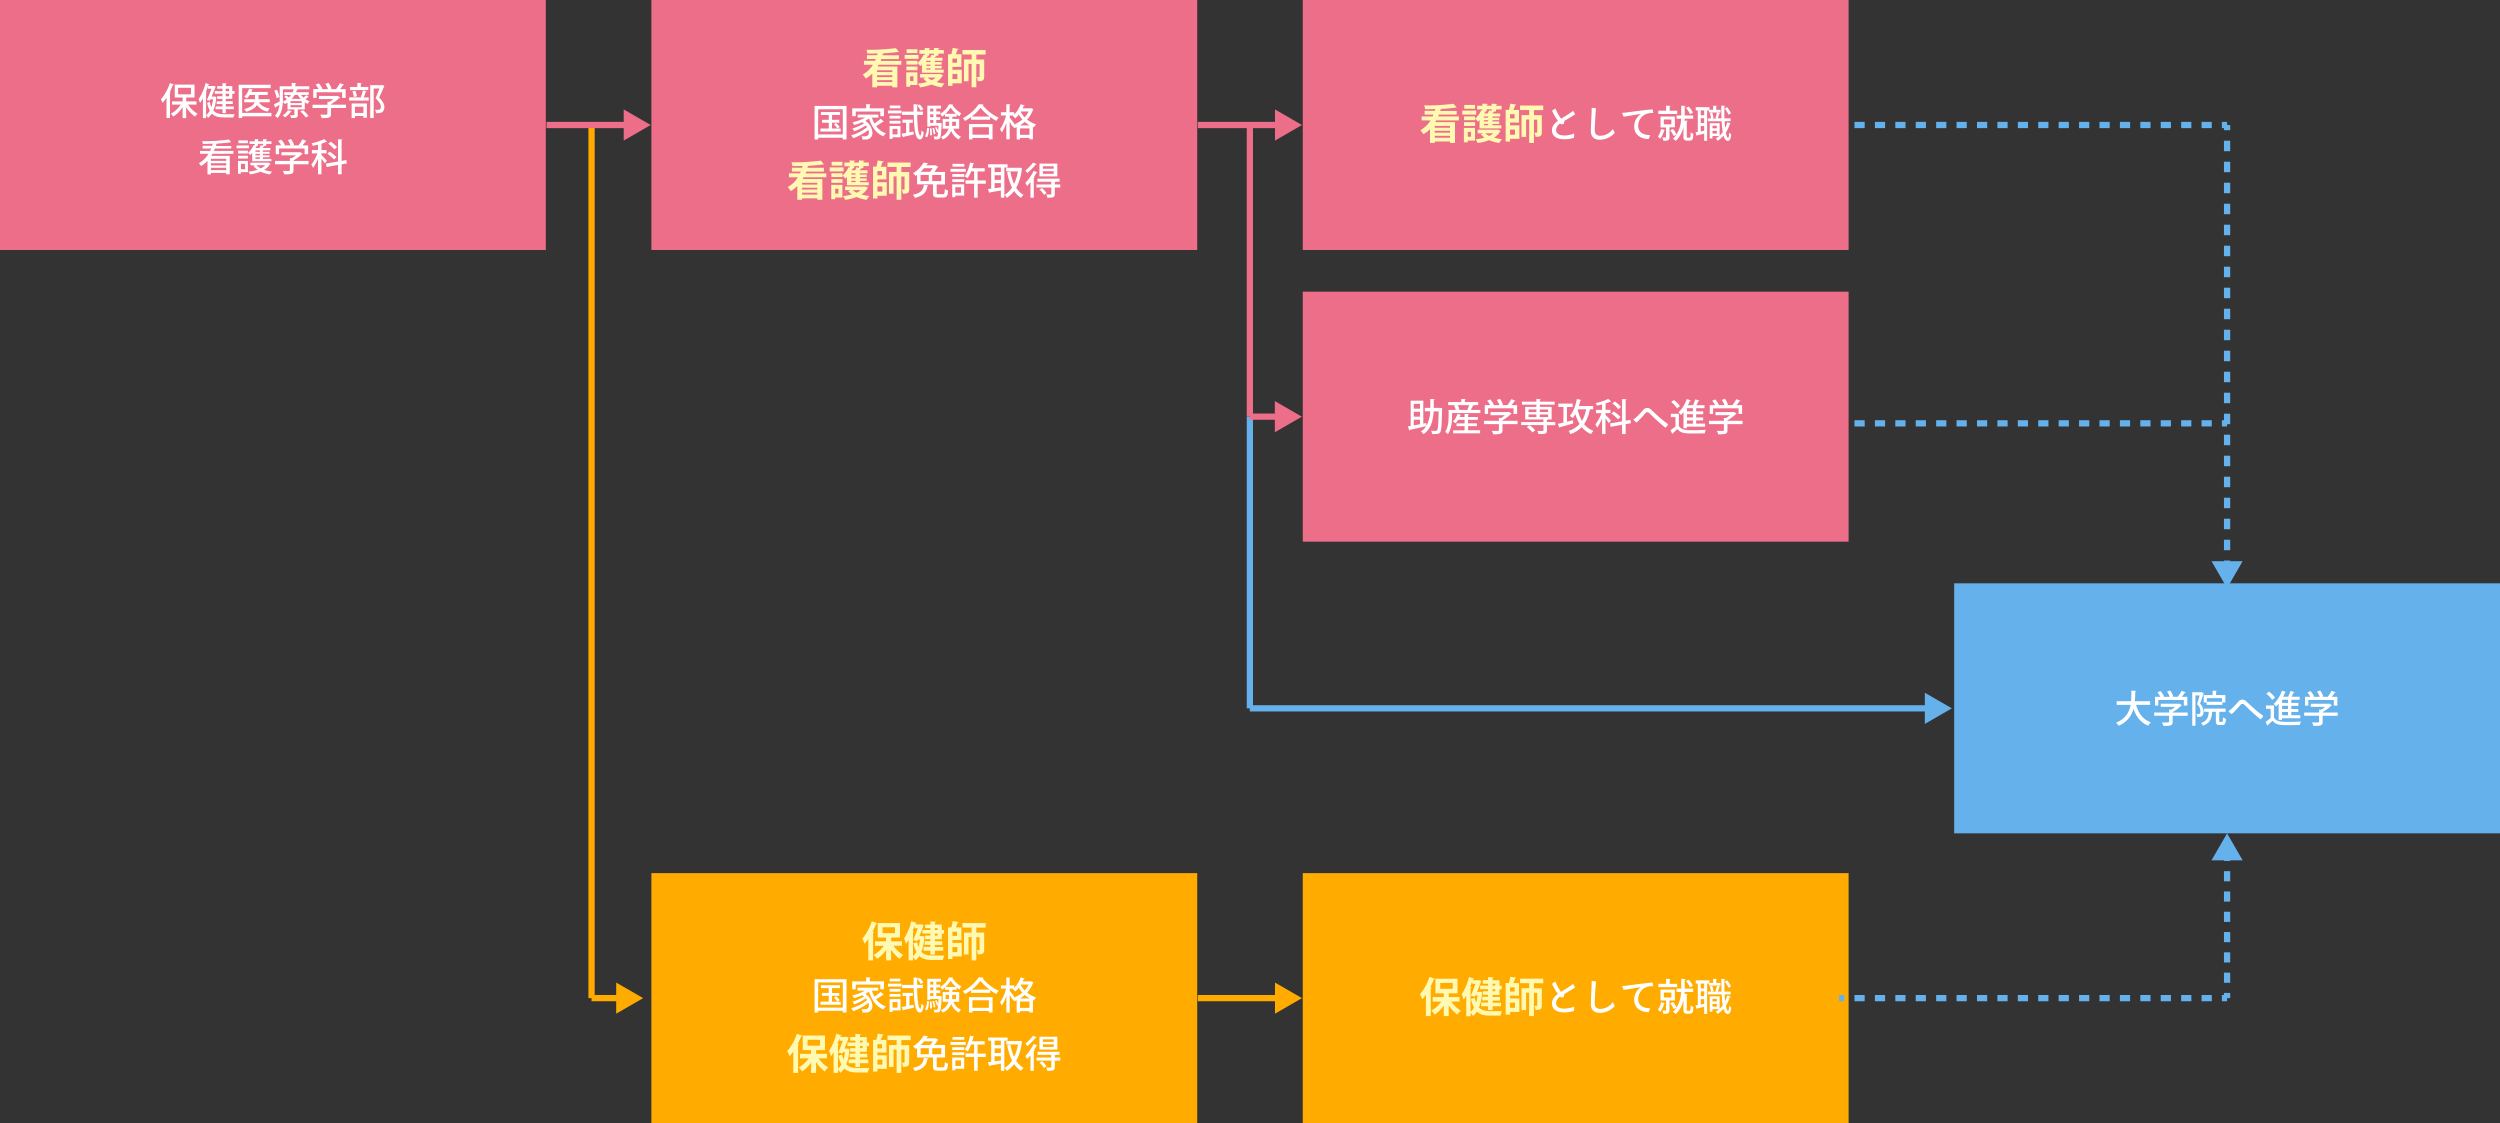 <svg xmlns="http://www.w3.org/2000/svg" width="1200" height="539.1" viewBox="0 0 1200 539.1"><rect x="0" y="0" width="1200" height="539.1" fill="#333333" stroke="none"/><defs><style>.cls-1,.cls-10,.cls-11,.cls-2,.cls-7,.cls-9{fill:none;stroke-miterlimit:10;stroke-width:3px;}.cls-1,.cls-10,.cls-11,.cls-9{stroke:#65b1eb;}.cls-2{stroke:#ec6e89;}.cls-3{fill:#ec6e89;}.cls-4{fill:#ffab00;}.cls-5{fill:#fff9b1;}.cls-6{fill:#fff;}.cls-7{stroke:#ffab00;}.cls-8{fill:#65b1eb;}.cls-9{stroke-dasharray:4.87 4.87;}.cls-10{stroke-dasharray:4.9 4.9;}.cls-11{stroke-dasharray:5.04 5.04;}</style></defs><title>看護01</title><g id="レイヤー_2" data-name="レイヤー 2"><g id="レイヤー_1-2" data-name="レイヤー 1"><line class="cls-1" x1="599.94" y1="200" x2="599.94" y2="340"/><line class="cls-2" x1="574.94" y1="60" x2="614.17" y2="60"/><polygon class="cls-3" points="611.99 67.48 624.94 60 611.99 52.52 611.99 67.48"/><rect class="cls-4" x="625.33" y="419.1" width="262" height="120"/><path class="cls-5" d="M688.81,469.82a.53.53,0,0,1-.56.24,40.63,40.63,0,0,1-1.72,3.82l.74.2c0,.18-.18.32-.52.34v13.3h-2.32V477.44a20.68,20.68,0,0,1-1.74,2.24,20.39,20.39,0,0,0-1.14-2.42,24.23,24.23,0,0,0,4.6-8.36Zm11.79,10.9h-4a14.86,14.86,0,0,0,4.62,4.4,10.35,10.35,0,0,0-1.7,1.92,17.32,17.32,0,0,1-4.12-4.5v5.16H693v-5a16,16,0,0,1-4.36,4.34,9.47,9.47,0,0,0-1.66-1.92,14.4,14.4,0,0,0,4.86-4.36h-4.14v-2.18H693v-1.78h-4v-7h10.61v7H695.4v1.78h5.2Zm-9.29-8.9v2.82h6v-2.82Z"/><path class="cls-5" d="M710.31,476l1.17.24a1.4,1.4,0,0,1-.13.36,22.82,22.82,0,0,1-1.44,7c1.34,1.38,3.16,1.74,5.41,1.74.92,0,4.54,0,5.68,0a7.92,7.92,0,0,0-.76,2.16h-5c-2.67,0-4.73-.42-6.31-1.92a8.25,8.25,0,0,1-1.9,2.08,8.06,8.06,0,0,0-1.1-1.52v1.68h-2.14v-9.92a17.71,17.71,0,0,1-1.26,1.92,26.23,26.23,0,0,0-.92-2.56,26.38,26.38,0,0,0,3.48-8.28l2.56.82a.5.5,0,0,1-.54.24l-.16.48h2.42l.42-.06,1.22.4s-.7,2-2,5.26h1Zm-3.9-2.08a.56.56,0,0,1-.52.34v11.38a7,7,0,0,0,1.64-2,15.56,15.56,0,0,1-1.46-4.18l1.8-.54a14.12,14.12,0,0,0,.66,2.32,21.36,21.36,0,0,0,.72-3.48h-1l-.26.62-2-.42c.76-1.76,1.6-4,2.22-5.7h-1.54V471c-.3.9-.64,1.82-1,2.7Zm7.85-.82v-.9h-2.53v-1.74h2.53V469l2.68.16c0,.18-.16.3-.5.36v1h3.3v2.64h1.08v1.74h-1.08v2.7h-3.3v.94H720v1.76h-3.52v1h4V483h-4v1.82h-2.18V483H711V481.2h3.27v-1h-2.77v-1.76h2.77v-.94h-2.53V475.8h2.53v-1h-3.83V473.1Zm3.46-.9h-1.28v.9h1.28Zm0,3.6v-1h-1.28v1Z"/><path class="cls-5" d="M724.83,477.92v1.34h4.48v6.5h-4.48V487h-2.12V471.84h1.58a21.58,21.58,0,0,0,.66-3l2.86.46c0,.2-.22.28-.5.3a23.67,23.67,0,0,1-.88,2.26h2.7v6.08Zm2.18-2v-2h-2.18v2Zm.18,5.38h-2.36v2.46h2.36Zm13.59-9.34H736.3v2.4h3.78v8.18c0,1.86-.66,2.24-3,2.24a7.5,7.5,0,0,0-.62-2c1.4.06,1.4,0,1.4-.24v-6H736.3V487.7H734V476.48h-1.48v8.36h-2.19v-10.5H734v-2.4h-4.37v-2.18h11.11Z"/><path class="cls-6" d="M755.56,483.18a4.82,4.82,0,0,1-.13,2.1,15.38,15.38,0,0,1-4.72.67c-3.11,0-5.79-1.26-5.76-4.32,0-2.09,1.33-3.44,2.85-4.52a28.25,28.25,0,0,1-2.83-4.83,5,5,0,0,1,1.64-1.06,21,21,0,0,0,2.7,4.86c1.58-1,3.49-2.14,4.37-2.77.51-.36,1.05-.77,1.34-1a6.1,6.1,0,0,1,1,1.68c-.47.39-3.33,2.05-5.15,3.13-.05.43-.13.94-.16,1.32a5.35,5.35,0,0,1-1.26.39,3,3,0,0,1-.56-.45,4,4,0,0,0-2,3.08c0,1.51,1.14,2.67,3.89,2.67A12.22,12.22,0,0,0,755.56,483.18Z"/><path class="cls-6" d="M766.07,471.11c-.08.8-.6,7.91-.6,10.39,0,2,1,2.78,2.74,2.78a7.43,7.43,0,0,0,5.9-3.23,6.19,6.19,0,0,1,.94,1.89,9.85,9.85,0,0,1-7,3.26c-2.65,0-4.43-1.24-4.43-4.19,0-2.45.3-7.37.34-9a14.25,14.25,0,0,0,0-2.12A11.78,11.78,0,0,1,766.07,471.11Z"/><path class="cls-6" d="M780.56,473.13c1.22-.14,10.85-1.48,12.65-1.48a4.92,4.92,0,0,1,.31,1.73,9.48,9.48,0,0,0-3,.34,6.12,6.12,0,0,0-4.18,5.75c0,3.51,2.9,4.48,5.62,4.48a4.09,4.09,0,0,1-.68,1.91c-3.15,0-6.86-1.66-6.86-6a7.09,7.09,0,0,1,3.2-6c-1.71.18-6.37,1.05-8.26,1.3a5.94,5.94,0,0,1-.69-1.87C779.42,473.24,780.23,473.17,780.56,473.13Z"/><path class="cls-6" d="M799.2,481.54a.37.37,0,0,1-.41.18,11.65,11.65,0,0,1-1.89,4,11.29,11.29,0,0,0-1.12-1.06,9.4,9.4,0,0,0,1.53-3.62Zm5.86-9.31v1.58H796v-1.58h3.71v-2.41l2.16.12c0,.16-.12.26-.43.31v2Zm-1.12,8h-2.58v4.63c0,1.45-.52,1.8-2.93,1.8a6.18,6.18,0,0,0-.52-1.59c1.78.06,1.78,0,1.78-.23v-4.61h-2.63V475h6.88Zm-5.29-3.8v2.34h3.6v-2.34Zm11,8c0,.69.08.76.49.76h.63c.7,0,.7,0,.76-2.6a3.6,3.6,0,0,0,1.24.69c0,2.36-.18,3.33-1.93,3.33h-1.11a2,2,0,0,1-1.23-.4c-.32-.25-.45-.61-.45-1.89V480a13.11,13.11,0,0,1-3.63,6.73,6.94,6.94,0,0,0-1.46-1,10,10,0,0,0,1.74-2.05l-1.33.7a14.57,14.57,0,0,0-1.66-2.79l1.35-.65a14.24,14.24,0,0,1,1.7,2.67,15.62,15.62,0,0,0,2.16-7.47h-2.2v-1.62H807v-4.7l2.07.12c0,.15-.12.26-.41.29v4.29h4.07v1.62h-4.13c0,.28,0,.57-.07.88l1.57.09c0,.14-.14.23-.42.27Zm.9-14.17a9.94,9.94,0,0,1,2.06,2.94l-1.43.7a10.92,10.92,0,0,0-1.94-3Z"/><path class="cls-6" d="M820.23,472.1h-.81v14.61H818v-3.44c-1.28.32-2.49.61-3.35.81a.38.38,0,0,1-.25.29l-.56-1.75,1.1-.18V472.1h-1v-1.53h6.59v1.25h1.77v-2l1.87.11c0,.15-.11.24-.38.27v1.61h2.07v1.27h-5.58ZM818,474.43V472.1h-1.64v2.33Zm0,3.72v-2.32h-1.64v2.32Zm-1.64,1.43v2.61l1.64-.33v-2.28Zm11.49-2.29c0,1.13.14,2.21.23,3.19a15.1,15.1,0,0,0,1-2.67l1.7.45c-.06.13-.2.18-.42.2a17.36,17.36,0,0,1-1.94,4.3c.27,1.52.63,2.47,1.06,2.47.27,0,.45-.79.52-2.52a3.31,3.31,0,0,0,1,.9c-.25,2.38-.65,3.1-1.75,3.1-.88,0-1.51-.92-2-2.47a12.07,12.07,0,0,1-2.77,2.43,6.59,6.59,0,0,0-.92-1.08,8.64,8.64,0,0,0,1.6-1.17H822v1.15h-1.34v-7.34h4.77v6a11.16,11.16,0,0,0,1.48-1.71,44.39,44.39,0,0,1-.5-5.2h-6.63v-1.35h1.46a10.63,10.63,0,0,0-.52-2.5l1.13-.27a9.56,9.56,0,0,1,.61,2.53l-.93.24h2.66l-.74-.24a17.74,17.74,0,0,0,.67-2.55l1.57.38c0,.12-.17.19-.38.19-.2.62-.51,1.57-.79,2.22h1.81c-.07-2-.09-4-.1-6.11l1.89.13c0,.14-.15.24-.4.27,0,1.93,0,3.87,0,5.71h3v1.35Zm-3.78,2.16H822v1.26h2.07ZM822,483.19h2.07v-1.31H822Zm7-12.63a10.93,10.93,0,0,1,1.87,2.93l-1.2.68a13.19,13.19,0,0,0-1.8-3Z"/><rect class="cls-4" x="312.67" y="419.1" width="262" height="120"/><path class="cls-5" d="M421.15,443.12a.53.53,0,0,1-.56.24,40.63,40.63,0,0,1-1.72,3.82l.74.2c0,.18-.18.32-.52.34V461h-2.32V450.74A20.68,20.68,0,0,1,415,453a20.39,20.39,0,0,0-1.14-2.42,24.23,24.23,0,0,0,4.6-8.36ZM432.93,454h-4a14.86,14.86,0,0,0,4.62,4.4,10.35,10.35,0,0,0-1.7,1.92,17.32,17.32,0,0,1-4.12-4.5V461h-2.4v-5A16,16,0,0,1,421,460.3a9.47,9.47,0,0,0-1.66-1.92,14.4,14.4,0,0,0,4.86-4.36H420v-2.18h5.3v-1.78h-4v-7H432v7h-4.24v1.78h5.2Zm-9.28-8.9v2.82h5.94v-2.82Z"/><path class="cls-5" d="M442.65,449.3l1.16.24a1.09,1.09,0,0,1-.12.36,22.82,22.82,0,0,1-1.44,7c1.34,1.38,3.16,1.74,5.4,1.74.92,0,4.54,0,5.68,0a7.92,7.92,0,0,0-.76,2.16h-5c-2.66,0-4.72-.42-6.3-1.92a8.25,8.25,0,0,1-1.9,2.08,8.06,8.06,0,0,0-1.1-1.52V461h-2.14v-9.92a17.71,17.71,0,0,1-1.26,1.92,26.23,26.23,0,0,0-.92-2.56,26.38,26.38,0,0,0,3.48-8.28L440,443a.5.5,0,0,1-.54.24l-.16.48h2.42l.42-.06,1.22.4s-.7,2-2,5.26h1Zm-3.9-2.08a.56.56,0,0,1-.52.34v11.38a7,7,0,0,0,1.64-2,15.56,15.56,0,0,1-1.46-4.18l1.8-.54a14.12,14.12,0,0,0,.66,2.32,21.36,21.36,0,0,0,.72-3.48h-1l-.26.62-2-.42c.76-1.76,1.6-4,2.22-5.7h-1.54v-1.28c-.3.9-.64,1.82-1,2.7Zm7.84-.82v-.9h-2.52v-1.74h2.52v-1.5l2.68.16c0,.18-.16.3-.5.36v1h3.3v2.64h1.08v1.74h-1.08v2.7h-3.3v.94h3.52v1.76h-3.52v1h4v1.78h-4v1.82h-2.18v-1.82h-3.26V454.5h3.26v-1h-2.76v-1.76h2.76v-.94h-2.52V449.1h2.52v-1h-3.82V446.4Zm3.46-.9h-1.28v.9h1.28Zm0,3.6v-1h-1.28v1Z"/><path class="cls-5" d="M457.17,451.22v1.34h4.48v6.5h-4.48v1.26h-2.12V445.14h1.58a21.58,21.58,0,0,0,.66-3l2.86.46c0,.2-.22.28-.5.3a23.67,23.67,0,0,1-.88,2.26h2.7v6.08Zm2.18-2v-2h-2.18v2Zm.18,5.38h-2.36V457h2.36Zm13.58-9.34h-4.48v2.4h3.78v8.18c0,1.86-.66,2.24-3,2.24a7.5,7.5,0,0,0-.62-2c1.4.06,1.4,0,1.4-.24v-6h-1.56V461h-2.26V449.78h-1.48v8.36h-2.18v-10.5h3.66v-2.4H462v-2.18h11.1Z"/><path class="cls-6" d="M391,470h15.33V486h-1.79v-.83H392.73V486H391Zm1.7,13.65h11.84V471.55H392.73Zm6.66-2.81h4.19v1.44h-9.75V480.8h4V478h-3.23v-1.38h3.23V474.3h-3.75v-1.42h9.18v1.42h-3.85v2.33h3.46V478h-3.46Zm2.54-.05a13.62,13.62,0,0,0-1.64-2l1.12-.56a12.1,12.1,0,0,1,1.67,1.87Z"/><path class="cls-6" d="M418.52,475.54a14.18,14.18,0,0,0,1.21,2.81,23.58,23.58,0,0,0,3-2.25l1.51,1.37a.39.39,0,0,1-.29.09.58.58,0,0,1-.18,0,27.25,27.25,0,0,1-3.22,2.07,9.78,9.78,0,0,0,4.68,3.48,6.42,6.42,0,0,0-1.17,1.46c-3.51-1.42-5.69-4.58-6.93-8.59a17.78,17.78,0,0,1-1.77,1.1,7.24,7.24,0,0,1,3.39,5.67,3.08,3.08,0,0,1-3.24,3.31L414,486a3.93,3.93,0,0,0-.45-1.64,15.23,15.23,0,0,0,1.63.09,1.71,1.71,0,0,0,1.88-1.91,3.94,3.94,0,0,0-.2-1.17,25.48,25.48,0,0,1-7.37,4,6.21,6.21,0,0,0-.91-1.42,20.91,20.91,0,0,0,7.63-3.92,6.54,6.54,0,0,0-.59-.8,26.67,26.67,0,0,1-5.6,2.87,5.78,5.78,0,0,0-.89-1.32,20.65,20.65,0,0,0,5.55-2.46c-.22-.2-.49-.4-.76-.6a26.24,26.24,0,0,1-4,1.39,8.69,8.69,0,0,0-.81-1.3,21.67,21.67,0,0,0,6.07-2.29h-3.58v-1.45h9.95v1.45Zm-7.77-2.91v2.25h-1.68v-3.8h6.68v-2l2.16.12c0,.16-.12.26-.41.31v1.53h6.8v3.8h-1.74v-2.25Z"/><path class="cls-6" d="M426.23,473.53v-1.37h6.5v1.37Zm6,6.07V485h-3.83v.77H427V479.6Zm0-4.94V476H427v-1.34ZM427,478.44v-1.33h5.23v1.33Zm5.17-8.69v1.33h-5.09v-1.33ZM430.83,481h-2.39v2.65h2.39Zm5.69,1.64,2-.38.13,1.43-4.95,1.11a.34.34,0,0,1-.27.27l-.67-1.73c.63-.1,1.39-.25,2.2-.39v-4.86h-1.71v-1.5h4.93v1.5h-1.64Zm6.45-8.35h-2.74c.09,5.15.47,9.67,1.55,9.92h0c.22,0,.41-1.17.54-2.5a4.6,4.6,0,0,0,1.06.95c-.23,2.29-.9,3.37-1.8,3.37-2.34,0-2.86-5.15-3-11.74H433v-1.57h5.51c0-1.19,0-2.37,0-3.55l2.15.13c0,.16-.13.27-.43.32v3.1H443Zm-1.53-4.95a10.54,10.54,0,0,1,1.75,2.28l-1.25.69a11.51,11.51,0,0,0-1.69-2.36Z"/><path class="cls-6" d="M445.94,480.66c-.09,1.65-.27,3.35-1,4.36l-.92-.51a8.19,8.19,0,0,0,.93-4Zm5.22-2.58.81.09a3.3,3.3,0,0,0,0,.47c-.2,4.56-.4,6.2-.83,6.75-.27.36-.57.6-1.87.6-.25,0-.5,0-.77,0a3.35,3.35,0,0,0-.36-1.35c.55.05,1,.05,1.27.05.65,0,.76-.63.9-2.16l-.59.22a10.69,10.69,0,0,0-.9-2.38l.72-.25a11.17,11.17,0,0,1,.81,1.85h0c0-.66.09-1.47.12-2.48h-3.94v.43h-1.42V469.84h6.57v1.4h-2.25v1.37h1.87v1.33h-1.87v1.41h1.87v1.33h-1.87v1.42h1.44Zm-4.68,6.05a18.88,18.88,0,0,0-.2-3.36l.81-.09a16.56,16.56,0,0,1,.23,3.35ZM448,471.24h-1.51v1.37H448Zm0,4.11v-1.41h-1.51v1.41Zm-1.51,1.33v1.42H448v-1.42Zm1.82,3.8a14.93,14.93,0,0,1,.67,2.92l-.83.18a14.86,14.86,0,0,0-.63-3Zm12.08.38h-2.75a6.9,6.9,0,0,0,3.65,3.83,6.24,6.24,0,0,0-1.1,1.37,8.13,8.13,0,0,1-3.62-4.16,7.45,7.45,0,0,1-4,4.16,5.33,5.33,0,0,0-1-1.19,6.42,6.42,0,0,0,3.71-4h-2.79v-4.67h3.11v-1.1h-2V474a12.3,12.3,0,0,1-1.46,1.09,6.51,6.51,0,0,0-.81-1.36,11.57,11.57,0,0,0,4.18-4.58l1.94.09a.39.39,0,0,1-.27.24,12.54,12.54,0,0,0,4.21,4,11.68,11.68,0,0,0-.9,1.5,14.14,14.14,0,0,1-1.27-1v1.08h-2.08v1.1h3.28Zm-1.53-7.13a14.53,14.53,0,0,1-2.57-3,13.8,13.8,0,0,1-2.43,3Zm-5,5.81h1.62a11.25,11.25,0,0,0,.07-1.42v-.61h-1.69Zm5-2h-1.81v.63c0,.47,0,.93-.05,1.4h1.86Z"/><path class="cls-6" d="M466.11,475.29a24.1,24.1,0,0,1-2.95,1.88,9.27,9.27,0,0,0-1-1.36,20.29,20.29,0,0,0,7.6-6.69l2.35.14a.47.47,0,0,1-.43.32,20.75,20.75,0,0,0,7.71,6,8.84,8.84,0,0,0-1.12,1.53,24.06,24.06,0,0,1-3-1.85v1.33h-9.15Zm-1,10.73v-7.38h11.31V486h-1.75v-.72h-7.89V486ZM475,475a21.53,21.53,0,0,1-4.38-4.19,19.81,19.81,0,0,1-4.17,4.19Zm-.36,5.13h-7.89v3.6h7.89Z"/><path class="cls-6" d="M494.23,471.08a2.16,2.16,0,0,0,.71-.07l1.11.52a.4.4,0,0,1-.21.23,13.37,13.37,0,0,1-2.83,4.7,12.89,12.89,0,0,0,4.36,2.33,8.31,8.31,0,0,0-1.08,1.42l-.49-.18V486h-1.64v-.66h-4.54V486H488v-5.94c-.4.2-.81.36-1.22.52a8,8,0,0,0-.62-1,2.78,2.78,0,0,1-.23.27,21.66,21.66,0,0,0-1.28-2.29V486h-1.6v-8a17.46,17.46,0,0,1-2.2,4.64,7.1,7.1,0,0,0-.83-1.53,18.92,18.92,0,0,0,2.87-6.59h-2.43V473h2.59v-3.84l2,.11c0,.16-.15.26-.42.31V473h2.23v1.12a14.74,14.74,0,0,0,3.1-5l1.91.61c-.05.12-.2.2-.45.2-.16.38-.34.77-.52,1.15Zm-9.56,4.5c.51.59,1.95,2.54,2.29,3l-.22.28a14.63,14.63,0,0,0,4-2.43A14.38,14.38,0,0,1,489,474.1a13,13,0,0,1-1.66,1.79,8.48,8.48,0,0,0-1.22-1.08l.29-.26h-1.75Zm9.56,3.69a13.46,13.46,0,0,1-2.36-1.69,14.3,14.3,0,0,1-2.3,1.69Zm-4.61,4.52h4.54v-3.06h-4.54Zm.35-11a11.73,11.73,0,0,0,1.87,2.61,11.76,11.76,0,0,0,1.93-2.82h-3.68Z"/><path class="cls-5" d="M385.15,497.12a.53.53,0,0,1-.56.24,40.63,40.63,0,0,1-1.72,3.82l.74.2c0,.18-.18.32-.52.34V515h-2.32V504.74A20.68,20.68,0,0,1,379,507a20.39,20.39,0,0,0-1.14-2.42,24.23,24.23,0,0,0,4.6-8.36ZM396.93,508h-4a14.86,14.86,0,0,0,4.62,4.4,10.35,10.35,0,0,0-1.7,1.92,17.32,17.32,0,0,1-4.12-4.5V515h-2.4v-5A16,16,0,0,1,385,514.3a9.47,9.47,0,0,0-1.66-1.92,14.4,14.4,0,0,0,4.86-4.36H384v-2.18h5.3v-1.78h-4v-7H396v7h-4.24v1.78h5.2Zm-9.28-8.9v2.82h5.94v-2.82Z"/><path class="cls-5" d="M406.65,503.3l1.16.24a1.09,1.09,0,0,1-.12.36,22.82,22.82,0,0,1-1.44,7c1.34,1.38,3.16,1.74,5.4,1.74.92,0,4.54,0,5.68,0a7.92,7.92,0,0,0-.76,2.16h-5c-2.66,0-4.72-.42-6.3-1.92a8.25,8.25,0,0,1-1.9,2.08,8.06,8.06,0,0,0-1.1-1.52V515h-2.14v-9.92a17.71,17.71,0,0,1-1.26,1.92,26.23,26.23,0,0,0-.92-2.56,26.38,26.38,0,0,0,3.48-8.28L404,497a.5.5,0,0,1-.54.24l-.16.48h2.42l.42-.06,1.22.4s-.7,2-2,5.26h1Zm-3.9-2.08a.56.56,0,0,1-.52.34v11.38a7,7,0,0,0,1.64-2,15.56,15.56,0,0,1-1.46-4.18l1.8-.54a14.12,14.12,0,0,0,.66,2.32,21.36,21.36,0,0,0,.72-3.48h-1l-.26.62-2-.42c.76-1.76,1.6-4,2.22-5.7h-1.54v-1.28c-.3.9-.64,1.82-1,2.7Zm7.84-.82v-.9h-2.52v-1.74h2.52v-1.5l2.68.16c0,.18-.16.3-.5.36v1h3.3v2.64h1.08v1.74h-1.08v2.7h-3.3v.94h3.52v1.76h-3.52v1h4v1.78h-4v1.82h-2.18v-1.82h-3.26V508.5h3.26v-1h-2.76v-1.76h2.76v-.94h-2.52V503.1h2.52v-1h-3.82V500.4Zm3.46-.9h-1.28v.9h1.28Zm0,3.6v-1h-1.28v1Z"/><path class="cls-5" d="M421.17,505.22v1.34h4.48v6.5h-4.48v1.26h-2.12V499.14h1.58a21.58,21.58,0,0,0,.66-3l2.86.46c0,.2-.22.28-.5.3a23.67,23.67,0,0,1-.88,2.26h2.7v6.08Zm2.18-2v-2h-2.18v2Zm.18,5.38h-2.36V511h2.36Zm13.58-9.34h-4.48v2.4h3.78v8.18c0,1.86-.66,2.24-3,2.24a7.5,7.5,0,0,0-.62-2c1.4.06,1.4,0,1.4-.24v-6h-1.56V515h-2.26V503.78h-1.48v8.36h-2.18v-10.5h3.66v-2.4H426v-2.18h11.1Z"/><path class="cls-6" d="M445.62,508.05a.44.44,0,0,1-.41.27c-.56,2.68-1.49,4.68-6.09,5.76a5.33,5.33,0,0,0-.95-1.51c4.16-.82,4.93-2.38,5.28-4.76Zm4,3.62c0,.55.1.64.82.64h2.22c.65,0,.77-.32.85-2.45a4.87,4.87,0,0,0,1.58.69c-.18,2.66-.67,3.37-2.29,3.37h-2.59c-1.91,0-2.38-.53-2.38-2.22v-4.12h-7.65V503c-.25.18-.5.36-.75.52a5.52,5.52,0,0,0-1.19-1.31,14.27,14.27,0,0,0,5.15-5.17l2.14.38c0,.18-.18.27-.43.27-.15.24-.31.47-.47.72h4.18l.25-.07,1.37.81a.58.58,0,0,1-.35.2,18.78,18.78,0,0,1-1.58,2.23h5.13v6h-3.73a1.15,1.15,0,0,1-.28.09Zm-7.73-8.54v2.92h3.95v-2.92Zm4.59-1.53a13,13,0,0,0,1.26-1.75h-4.19a19,19,0,0,1-1.64,1.75Zm5.35,4.45v-2.92h-4.34v2.92Z"/><path class="cls-6" d="M463.55,500.16v1.37h-7.32v-1.37Zm-.75,7.44V513h-4.25v.77h-1.5V507.6Zm-5.71-3.6v-1.34h5.76V504Zm0,2.44v-1.33h5.76v1.33Zm5.76-8.69v1.33H457.2v-1.33ZM461.27,509h-2.72v2.65h2.72Zm11.9-3.29v1.64h-3.89V514h-1.71v-6.68h-4.09v-1.64h4.09v-4.34h-1.42a15,15,0,0,1-1.68,3.31,8.87,8.87,0,0,0-1.39-.88,18.61,18.61,0,0,0,2.53-6.68l2,.49c-.05.16-.2.23-.43.23-.16.65-.33,1.32-.54,2h6v1.57h-3.4v4.34Z"/><path class="cls-6" d="M483.64,499.53h-1.55V514h-1.67v-3.46c-2,.38-4,.72-5.31.94a.37.37,0,0,1-.27.28l-.63-1.9,1.55-.2V499.53h-1.48V498h9.36Zm-3.22,2.18v-2.18h-3v2.18Zm0,3.74v-2.21h-3v2.21Zm-3,1.53v2.45c1-.12,2-.27,3-.41v-2Zm12.18-7.4,1.05.36a.84.84,0,0,1-.18.29,23.4,23.4,0,0,1-2.68,8.95,9.87,9.87,0,0,0,3.53,3.42,7.15,7.15,0,0,0-1.21,1.41,11.12,11.12,0,0,1-3.33-3.26,13.46,13.46,0,0,1-3.49,3.26,6.18,6.18,0,0,0-1.14-1.39,10.6,10.6,0,0,0,3.64-3.55,28,28,0,0,1-2.31-7.34l1.53-.29a26,26,0,0,0,1.77,5.9,20.94,20.94,0,0,0,1.83-6H483v-1.65h6.27Z"/><path class="cls-6" d="M494.62,506.52c-.54.68-1.08,1.33-1.62,1.89a11.25,11.25,0,0,0-.85-1.5,22.48,22.48,0,0,0,4-5.8l1.82.71a.48.48,0,0,1-.45.18c-.38.72-.81,1.45-1.28,2.17l.41.15a.48.48,0,0,1-.43.25V514h-1.6Zm3-8.65a.43.43,0,0,1-.43.17,32.28,32.28,0,0,1-4.07,4.14,10.21,10.21,0,0,0-.94-1.25,18.71,18.71,0,0,0,3.66-3.8Zm11.31,9.76v1.48h-2.63v3.11c0,1.57-.65,1.79-3.57,1.79a6.15,6.15,0,0,0-.56-1.55l1.46,0c.85,0,1,0,1-.3v-3.08H497.5v-1.48h7.08v-1.29H498v-1.46h10.59v1.46h-1.88a.43.43,0,0,1-.37.18v1.11Zm-1.41-10v6.14h-8.59v-6.14Zm-6.37,15a15.06,15.06,0,0,0-2.15-2.54l1.16-.76a14.42,14.42,0,0,1,2.19,2.43Zm4.64-12.53v-1.21h-5.2v1.21Zm0,2.43v-1.24h-5.2v1.24Z"/><line class="cls-7" x1="574.94" y1="479.1" x2="614.17" y2="479.1"/><polygon class="cls-4" points="611.99 486.58 624.94 479.1 611.99 471.63 611.99 486.58"/><line class="cls-7" x1="283.94" y1="479.1" x2="297.96" y2="479.1"/><polygon class="cls-4" points="295.77 486.58 308.72 479.1 295.77 471.63 295.77 486.58"/><line class="cls-2" x1="599.88" y1="200" x2="614.11" y2="200"/><polygon class="cls-3" points="611.92 207.48 624.88 200 611.92 192.52 611.92 207.48"/><line class="cls-1" x1="599.88" y1="340" x2="926.11" y2="340"/><polygon class="cls-8" points="923.92 347.48 936.88 340 923.92 332.52 923.92 347.48"/><line class="cls-1" x1="1069" y1="479.1" x2="1069" y2="476.6"/><line class="cls-9" x1="1069" y1="471.73" x2="1069" y2="415.7"/><line class="cls-1" x1="1069" y1="413.26" x2="1069" y2="410.76"/><polygon class="cls-8" points="1076.48 412.95 1069 400 1061.52 412.95 1076.48 412.95"/><line class="cls-1" x1="882.75" y1="479.1" x2="885.25" y2="479.1"/><line class="cls-10" x1="890.15" y1="479.1" x2="1064.05" y2="479.1"/><line class="cls-1" x1="1066.5" y1="479.1" x2="1069" y2="479.1"/><line class="cls-1" x1="1069" y1="60" x2="1069" y2="62.5"/><line class="cls-11" x1="1069" y1="67.54" x2="1069" y2="266.53"/><line class="cls-1" x1="1069" y1="269.05" x2="1069" y2="271.55"/><polygon class="cls-8" points="1061.52 269.36 1069 282.32 1076.48 269.36 1061.52 269.36"/><line class="cls-1" x1="882.75" y1="203.21" x2="885.25" y2="203.21"/><line class="cls-10" x1="890.15" y1="203.21" x2="1064.05" y2="203.21"/><line class="cls-1" x1="1066.5" y1="203.21" x2="1069" y2="203.21"/><line class="cls-1" x1="882.75" y1="60" x2="885.25" y2="60"/><line class="cls-10" x1="890.15" y1="60" x2="1064.05" y2="60"/><line class="cls-1" x1="1066.5" y1="60" x2="1069" y2="60"/><line class="cls-2" x1="599.94" y1="60" x2="599.94" y2="200"/><line class="cls-7" x1="283.94" y1="60" x2="283.94" y2="479.1"/><rect class="cls-3" width="262" height="120"/><path class="cls-6" d="M79.92,46.92a23.6,23.6,0,0,1-1.86,2.44,17.54,17.54,0,0,0-.83-1.69,23.06,23.06,0,0,0,4.31-7.79l1.94.66c-.07.15-.21.2-.47.2a33.23,33.23,0,0,1-1.58,3.56l.56.17c0,.14-.15.23-.4.27V56.67H79.92ZM94.3,50.21h-4a13.41,13.41,0,0,0,4.53,4.41A7.07,7.07,0,0,0,93.62,56a15.65,15.65,0,0,1-4.25-4.57v5.26H87.66V51.49a15,15,0,0,1-4.48,4.45A7.57,7.57,0,0,0,82,54.59a13.47,13.47,0,0,0,4.75-4.38H82.58V48.66h5.08V46.83H83.88V40.61h9.5v6.22h-4v1.83H94.3Zm-8.82-8.08v3.16h6.19V42.13Z"/><path class="cls-6" d="M103.05,46.32l.84.2a.55.55,0,0,1-.1.27A20.27,20.27,0,0,1,102.42,53c1.22,1.44,3,1.8,5.13,1.82.7,0,4.21,0,5.1,0a5,5,0,0,0-.58,1.55h-4.59c-2.51,0-4.4-.41-5.8-1.89a7.59,7.59,0,0,1-1.84,2.09,5.17,5.17,0,0,0-.92-1.21v1.35H97.39V47.15A17.34,17.34,0,0,1,96,49.4a11.94,11.94,0,0,0-.7-1.76,24.77,24.77,0,0,0,3.37-7.76l1.87.59c-.07.18-.24.22-.43.2l-.2.61h2.41l.31-.05.9.32-1.93,4.81h1.21Zm-3.71-2c0,.12-.16.23-.42.27V55.25a6.43,6.43,0,0,0,1.81-2.14,13.65,13.65,0,0,1-1.32-3.78l1.3-.4a13.87,13.87,0,0,0,.74,2.5,20,20,0,0,0,.82-3.78H101l-.3.69L99.3,48c.74-1.65,1.61-3.82,2.2-5.4H99.82V41.46c-.3.9-.63,1.8-1,2.66Zm7.43-.54V42.59h-2.5V41.33h2.5V39.91l2,.11c0,.14-.13.23-.4.29v1h3.13v2.42h1.07V45h-1.07v2.47h-3.13v1.15h3.35v1.3h-3.35v1.17h3.84v1.3h-3.84V54.3h-1.57V52.41H103.5v-1.3h3.27V49.94H104v-1.3h2.77V47.49h-2.5V46.21h2.5V45h-3.69V43.75ZM110,42.59h-1.68v1.16H110Zm0,3.62V45h-1.68v1.19Z"/><path class="cls-6" d="M130.28,54.19v1.64h-14v.84h-1.71v-16h15.34v1.64H116.24V54.19Zm-.81-5.11h-5.13c.94,1.62,2.67,2.61,5.15,3a5.45,5.45,0,0,0-1,1.46,7.55,7.55,0,0,1-5.11-3.17c-.74,1.26-2.27,2.42-5.17,3.26a6.42,6.42,0,0,0-1-1.28c3.33-.82,4.55-2,5-3.25h-5v-1.5h5.17v-2h-2.54a8.36,8.36,0,0,1-1.29,1.64,7,7,0,0,0-1.32-.79,9.74,9.74,0,0,0,2.33-3.91l1.85.52a.37.37,0,0,1-.4.18c-.1.31-.23.59-.36.9h7.85v1.46h-4.42v2h5.41Z"/><path class="cls-6" d="M144.5,45.58a8.14,8.14,0,0,0,1.16,1.26A9.55,9.55,0,0,0,147,45.65l1.21.91a.38.38,0,0,1-.38.09c-.31.25-.77.61-1.21.93a8.39,8.39,0,0,0,2,1.08,6.09,6.09,0,0,0-1,1.21,10.51,10.51,0,0,1-1.31-.72v3.37h-3.37v2.57c0,1.39-.56,1.58-3.21,1.58a5.28,5.28,0,0,0-.54-1.38c2.11.05,2.11,0,2.11-.25V52.52H138V49.2a14,14,0,0,1-1.26.76,4.5,4.5,0,0,0-.94-1.06c-.16,2.62-.74,5.72-2.61,7.81A5.59,5.59,0,0,0,132,55.58a9.54,9.54,0,0,0,2.11-5.24c-.67.41-1.32.79-1.78,1.08a.4.4,0,0,1-.24.32l-.61-1.69c.74-.33,1.73-.83,2.77-1.37,0-.49,0-.94,0-1.39V41.42H140V39.79l2.22.12c0,.16-.13.25-.44.31v1.2h6.68v1.46h-7v0l1.42.14c0,.18-.16.27-.41.29-.11.31-.22.63-.36.94h6.08v1.31Zm-11.74,1.59a14.9,14.9,0,0,0-1.08-3.62l1.25-.51a13.93,13.93,0,0,1,1.17,3.52ZM140,53.42c0,.12-.18.19-.4.18a10.59,10.59,0,0,1-2.77,2.73,7.25,7.25,0,0,0-1.17-.93,8.51,8.51,0,0,0,2.58-2.56Zm-4.2-10.54v4.41c0,.47,0,1,0,1.48a9.87,9.87,0,0,0,1.94-1.21c-.39-.34-.88-.73-1.29-1l.9-.78c.41.29.92.65,1.33,1a9.09,9.09,0,0,0,1-1.17h-3.21V44.27h4a7.85,7.85,0,0,0,.52-1.39Zm9,6.59v-.93h-5.35v.93Zm0,2v-1h-5.35v1Zm-.47-4a9.34,9.34,0,0,1-1.38-1.89h-1.5A11.12,11.12,0,0,1,140,47.47Zm2.43,8.93a15.85,15.85,0,0,0-2.64-2.88l1.29-.66a17.7,17.7,0,0,1,2.72,2.81Z"/><path class="cls-6" d="M166.1,50.26v1.59h-7.23v2.9c0,1.8-.94,1.94-4.43,1.94a7.72,7.72,0,0,0-.72-1.65c.77,0,1.55,0,2.12,0,1.21,0,1.3,0,1.3-.38V51.85H150V50.26h7.17v-1.4l1,0A13.48,13.48,0,0,0,160,47.56h-6.91V46.05h8.6L162,46l1.32.79a.65.65,0,0,1-.35.2A19.64,19.64,0,0,1,158.87,50v.23Zm-14.15-6V47h-1.6V42.76h2.59a14.09,14.09,0,0,0-1.44-2.11L153,40a10.94,10.94,0,0,1,1.75,2.54l-.49.24h3.19a12.94,12.94,0,0,0-1.28-2.51l1.49-.55a11.16,11.16,0,0,1,1.5,2.8l-.63.26h2.75a18.92,18.92,0,0,0,1.86-2.87,19.75,19.75,0,0,1,2,.76q-.11.21-.45.18a22.83,22.83,0,0,1-1.46,1.93h2.68V47h-1.69V44.29Z"/><path class="cls-6" d="M173.18,46.59a22.43,22.43,0,0,0,1-3.22l1.84.5c-.06.13-.2.2-.44.2a23.86,23.86,0,0,1-1,2.67h2.44v1.54h-9.45V46.74h6Zm3.6-4.86v1.51H168V41.73h3.53V39.79l2.07.12c0,.15-.12.25-.41.29v1.53Zm-8,14.94v-7h7.33v6.87h-1.67v-.86h-4.07v1Zm1.77-13.12a10.36,10.36,0,0,1,.77,2.7l-1.46.34a11.58,11.58,0,0,0-.7-2.75Zm3.89,7.67h-4.07v3h4.07Zm9-10.44,1.1.46a.44.44,0,0,1-.18.24c-.63,1.53-1.44,3.45-2.36,5.36,1.78,1.82,2.47,3.15,2.49,4.38,0,3.1-2.16,3.1-3.21,3.1-.25,0-.52,0-.77,0a3.87,3.87,0,0,0-.54-1.64c.61.05,1.17.05,1.53.05,1.1,0,1.31-.7,1.31-1.56,0-1.08-.74-2.24-2.55-4,.72-1.69,1.35-3.28,1.87-4.68h-2.76V56.66h-1.67V40.85h5.4Z"/><path class="cls-6" d="M112.05,73.83H102l-.59,1h8.88v8.84h-1.71V83h-7.35v.7H99.59V77.23a14.5,14.5,0,0,1-3.08,2.48,8,8,0,0,0-1.06-1.35,12.76,12.76,0,0,0,4.61-4.53H96V72.44h4.86c.19-.38.35-.76.51-1.14H97.25V70h4.56c.1-.34.21-.7.3-1-1.6,0-3.24.09-4.75.09a4.79,4.79,0,0,0-.34-1.3,86.45,86.45,0,0,0,12.83-.83l1.1,1.28a.33.33,0,0,1-.21.06.71.71,0,0,1-.2,0,56.17,56.17,0,0,1-6.21.61.46.46,0,0,1-.42.16c-.09.33-.18.67-.29,1H111V71.3h-7.86c-.15.38-.31.76-.47,1.14h9.36Zm-3.47,3.38v-1h-7.35v1Zm0,2.2V78.34h-7.35v1.07Zm-7.35,2.25h7.35V80.54h-7.35Z"/><path class="cls-6" d="M119.5,69.81v1.37h-5.94V69.81ZM119,77.25v5.36h-3.38v.81h-1.37V77.25Zm-4.71-3.6V72.31H119v1.34Zm0,2.44V74.76H119v1.33ZM119,67.4v1.33h-4.56V67.4Zm-1.35,11.21h-2v2.65h2Zm3.4-1.22v-4a10.17,10.17,0,0,1-1,1,8.67,8.67,0,0,0-1-1.06,10.15,10.15,0,0,0,2.67-3.68l.57.2v-.72h-2.5V67.83h2.5V66.77l1.91.12c0,.15-.1.24-.38.27v.67h2.45V66.77l1.93.12c0,.15-.11.24-.4.27v.67h2.51v1.26h-2.51V70h-1.27l.43.1c-.06.15-.18.2-.4.2a7.61,7.61,0,0,1-.48.74h3.7v1.12h-3.61v.72h3.18v.93h-3.18v.74h3.18v.92h-3.18v.77h4.08v1.12Zm-.88.68h8.39l.27,0c.05,0,.11,0,1,.49,0,.09-.12.14-.2.19a7.86,7.86,0,0,1-2.84,2.8,19.21,19.21,0,0,0,3.8.82,6.58,6.58,0,0,0-1,1.35,16.72,16.72,0,0,1-4.5-1.33A22.07,22.07,0,0,1,120,83.69a5.42,5.42,0,0,0-.72-1.31,20.77,20.77,0,0,0,4.37-.9,8.54,8.54,0,0,1-2-1.8l.86-.33h-2.3Zm4.57-5.16v-.72h-2.14v.72Zm0,1.67v-.74h-2.14v.74Zm0,1.69V75.5h-2.14v.77ZM123.87,70H123l.41.15c0,.12-.18.18-.41.16-.11.23-.24.49-.38.72h1.89a14.6,14.6,0,0,0,.63-1.39l1.15.29v-.88h-2.45Zm-.79,9.31a7.4,7.4,0,0,0,2.11,1.48,7.64,7.64,0,0,0,2.16-1.48Z"/><path class="cls-6" d="M148.1,77.26v1.59h-7.23v2.9c0,1.8-.94,1.94-4.43,1.94a7.72,7.72,0,0,0-.72-1.65c.77,0,1.55,0,2.12,0,1.21,0,1.3,0,1.3-.38V78.85H132V77.26h7.17v-1.4l1,0A13.48,13.48,0,0,0,142,74.56h-6.91V73.05h8.6L144,73l1.32.79a.65.65,0,0,1-.35.2A19.64,19.64,0,0,1,140.87,77v.23Zm-14.15-6V74h-1.6V69.76h2.59a14.09,14.09,0,0,0-1.44-2.11L135,67a10.94,10.94,0,0,1,1.75,2.54l-.49.24h3.19a12.94,12.94,0,0,0-1.28-2.51l1.49-.55a11.16,11.16,0,0,1,1.5,2.8l-.63.26h2.75a18.92,18.92,0,0,0,1.86-2.87,19.75,19.75,0,0,1,2,.76q-.11.21-.45.18a22.83,22.83,0,0,1-1.46,1.93h2.68V74h-1.69V71.29Z"/><path class="cls-6" d="M154.31,74.44c.56.48,2.23,2.25,2.59,2.7l-1,1.35a25.45,25.45,0,0,0-1.6-2.38v7.53h-1.66V76.15a18.78,18.78,0,0,1-2.39,4.45,7.36,7.36,0,0,0-.81-1.61,18.84,18.84,0,0,0,2.9-5.36h-2.63V72h2.93V69.43c-.84.22-1.69.42-2.52.58a6,6,0,0,0-.52-1.24,25,25,0,0,0,6-2L157,68.05c-.07.07-.14.07-.39.07a19.48,19.48,0,0,1-2.29.84V72h2.4v1.59h-2.4Zm12.21,4-2.54.45v4.77h-1.73V79.17l-5.49,1-.29-1.64,5.78-1V66.84l2.16.13c0,.16-.14.27-.43.3v9.94l2.27-.4Zm-8.27-5.64a15.09,15.09,0,0,1,3.26,2.67l-1.22,1.11a15.53,15.53,0,0,0-3.19-2.79Zm.53-4.79a15,15,0,0,1,3,2.65l-1.34,1.06a14.06,14.06,0,0,0-2.86-2.77Z"/><rect class="cls-3" x="312.67" width="262" height="120"/><path class="cls-5" d="M432.61,31.08H421.73c-.14.28-.3.56-.46.84h9.46v10h-2.42v-.72H421v.72h-2.3V35.3a14.45,14.45,0,0,1-3.12,2.42,12.43,12.43,0,0,0-1.5-1.92,13.23,13.23,0,0,0,4.9-4.72h-4.28V29.2H420c.12-.3.26-.58.38-.88h-4.26V26.5H421l.24-.86c-1.66.06-3.34.08-4.92.06a6.24,6.24,0,0,0-.44-1.8,103.14,103.14,0,0,0,14.14-.8l1.46,1.78a.5.5,0,0,1-.26.06,1.38,1.38,0,0,1-.26,0,66.63,66.63,0,0,1-6.68.62.56.56,0,0,1-.5.2c-.08.26-.14.52-.22.78h7.92v1.82H423c-.1.3-.22.58-.34.88h10Zm-4.3,3.52v-.86H421v.86Zm0,2.38V36.1H421V37ZM421,39.4h7.3v-.92H421Z"/><path class="cls-5" d="M440.91,26.36v1.9h-6.68v-1.9Zm-.56,8.36V40.8h-3.48v.82H435v-6.9ZM435.07,31V29.18h5.32V31Zm0,2.74v-1.8h5.32v1.8Zm5.28-10.08v1.82h-5.16V23.66Zm-1.9,12.94h-1.58v2.32h1.58Zm4.08-1.68v-4a7.69,7.69,0,0,1-.82.8,9.84,9.84,0,0,0-1.28-1.48,11,11,0,0,0,2.86-4l.56.18v-.6h-2.54V24h2.54V23l2.62.14c0,.18-.16.3-.5.34V24h2.32V23l2.64.14c0,.18-.14.3-.5.36V24h2.62v1.72h-2.62v1H449l.58.14q-.06.24-.48.24c-.12.18-.28.4-.44.62h3.72V29.2h-3.68v.6H452V31h-3.24v.62H452v1.2h-3.24v.62H453v1.5Zm-.88.62h9.2l.36-.08s.06,0,1.46.64a.61.61,0,0,1-.24.26,8.67,8.67,0,0,1-2.92,3,22.06,22.06,0,0,0,3.8.72A9.34,9.34,0,0,0,452,41.92a18.69,18.69,0,0,1-4.84-1.36,24.69,24.69,0,0,1-5.54,1.38,6.59,6.59,0,0,0-1-1.8,22.56,22.56,0,0,0,4.34-.8,9.36,9.36,0,0,1-1.8-1.62l1.22-.46h-2.72Zm5-5.74v-.6h-2v.6Zm0,1.8V31h-2v.62Zm0,1.82V32.8h-2v.62Zm-.68-6.7h-1.08l.66.22a.43.43,0,0,1-.48.22c-.1.18-.18.38-.3.56h1.7a13.77,13.77,0,0,0,.62-1.46l1.2.28v-.78H446Zm-.72,10.54a8.3,8.3,0,0,0,1.94,1.24,8.49,8.49,0,0,0,1.94-1.24Z"/><path class="cls-5" d="M457.17,32.12v1.34h4.48V40h-4.48v1.26h-2.12V26h1.58a21.58,21.58,0,0,0,.66-3l2.86.46c0,.2-.22.28-.5.3a23.67,23.67,0,0,1-.88,2.26h2.7v6.08Zm2.18-2v-2h-2.18v2Zm.18,5.38h-2.36v2.46h2.36Zm13.58-9.34h-4.48v2.4h3.78v8.18c0,1.86-.66,2.24-3,2.24a7.5,7.5,0,0,0-.62-2c1.4.06,1.4,0,1.4-.24v-6h-1.56V41.9h-2.26V30.68h-1.48V39h-2.18V28.54h3.66v-2.4H462V24h11.1Z"/><path class="cls-6" d="M391,50.86h15.33V66.94h-1.79v-.83H392.73v.83H391Zm1.7,13.65h11.84V52.44H392.73Zm6.66-2.81h4.19v1.44h-9.75V61.7h4V58.91h-3.23V57.52h3.23V55.2h-3.75V53.78h9.18V55.2h-3.85v2.32h3.46v1.39h-3.46Zm2.54-.06a14.18,14.18,0,0,0-1.64-2l1.12-.56A11.7,11.7,0,0,1,403.08,61Z"/><path class="cls-6" d="M418.52,56.44a14.43,14.43,0,0,0,1.21,2.81,24.55,24.55,0,0,0,3-2.25l1.51,1.37a.43.43,0,0,1-.29.09.58.58,0,0,1-.18,0,27.25,27.25,0,0,1-3.22,2.07A9.85,9.85,0,0,0,425.24,64a6.59,6.59,0,0,0-1.17,1.45c-3.51-1.42-5.69-4.57-6.93-8.58A16.06,16.06,0,0,1,415.37,58a7.25,7.25,0,0,1,3.39,5.68,3.08,3.08,0,0,1-3.24,3.31c-.44,0-1,0-1.53,0a4,4,0,0,0-.45-1.64,13,13,0,0,0,1.63.09,1.7,1.7,0,0,0,1.88-1.9,4,4,0,0,0-.2-1.18,25.51,25.51,0,0,1-7.37,4,6.21,6.21,0,0,0-.91-1.42,20.93,20.93,0,0,0,7.63-3.93,7.34,7.34,0,0,0-.59-.79A26.16,26.16,0,0,1,410,63a5.72,5.72,0,0,0-.89-1.31,21,21,0,0,0,5.55-2.47c-.22-.2-.49-.39-.76-.59A27.34,27.34,0,0,1,410,60a8.13,8.13,0,0,0-.81-1.29,21.67,21.67,0,0,0,6.07-2.29h-3.58V55h9.95v1.46Zm-7.77-2.92v2.25h-1.68V52h6.68V50l2.16.13c0,.16-.12.25-.41.31V52h6.8v3.79h-1.74V53.52Z"/><path class="cls-6" d="M426.23,54.42V53.06h6.5v1.36Zm6,6.07v5.4h-3.83v.78H427V60.49Zm0-4.93v1.33H427V55.56ZM427,59.34V58h5.23v1.33Zm5.17-8.7V52h-5.09V50.64Zm-1.37,11.22h-2.39v2.65h2.39Zm5.69,1.64,2-.38.13,1.42-4.95,1.12a.37.37,0,0,1-.27.27l-.67-1.73,2.2-.39V58.94h-1.71V57.45h4.93v1.49h-1.64ZM443,55.14h-2.74c.09,5.15.47,9.67,1.55,9.93h0c.22,0,.41-1.17.54-2.51a4.66,4.66,0,0,0,1.06,1c-.23,2.28-.9,3.36-1.8,3.36-2.34,0-2.86-5.15-3-11.74H433V53.58h5.51c0-1.19,0-2.38,0-3.55l2.15.13c0,.16-.13.27-.43.32v3.1H443Zm-1.53-5a10.58,10.58,0,0,1,1.75,2.29l-1.25.68a11.75,11.75,0,0,0-1.69-2.35Z"/><path class="cls-6" d="M445.94,61.55c-.09,1.66-.27,3.35-1,4.36l-.92-.5a8.19,8.19,0,0,0,.93-4ZM451.16,59l.81.09a3.3,3.3,0,0,0,0,.47c-.2,4.55-.4,6.19-.83,6.75-.27.36-.57.59-1.87.59h-.77a3.31,3.31,0,0,0-.36-1.35c.55,0,1,0,1.27,0,.65,0,.76-.63.9-2.16l-.59.22a10.69,10.69,0,0,0-.9-2.38l.72-.25a10.82,10.82,0,0,1,.81,1.85h0c0-.67.09-1.47.12-2.48h-3.94v.43h-1.42V50.73h6.57v1.41h-2.25v1.37h1.87v1.33h-1.87v1.4h1.87v1.34h-1.87V59h1.44ZM446.48,65a19,19,0,0,0-.2-3.37l.81-.09a16.56,16.56,0,0,1,.23,3.35ZM448,52.14h-1.51v1.37H448Zm0,4.1v-1.4h-1.51v1.4Zm-1.51,1.34V59H448V57.58Zm1.82,3.8a15,15,0,0,1,.67,2.91l-.83.18a14.92,14.92,0,0,0-.63-2.95Zm12.08.37h-2.75a6.89,6.89,0,0,0,3.65,3.84,6,6,0,0,0-1.1,1.37,8.17,8.17,0,0,1-3.62-4.16,7.51,7.51,0,0,1-4,4.16,5.33,5.33,0,0,0-1-1.19,6.41,6.41,0,0,0,3.71-4h-2.79V57.09h3.11V56h-2v-1.1a11.39,11.39,0,0,1-1.46,1.1,6.58,6.58,0,0,0-.81-1.37,11.48,11.48,0,0,0,4.18-4.57l1.94.09a.36.36,0,0,1-.27.23,12.57,12.57,0,0,0,4.21,4,11.68,11.68,0,0,0-.9,1.5c-.41-.28-.84-.6-1.27-1V56h-2.08v1.1h3.28Zm-1.53-7.13a14.49,14.49,0,0,1-2.57-3,13.53,13.53,0,0,1-2.43,3Zm-5,5.82h1.62A11.35,11.35,0,0,0,455.6,59V58.4h-1.69Zm5-2h-1.81V59c0,.47,0,.94-.05,1.41h1.86Z"/><path class="cls-6" d="M466.11,56.19a25.28,25.28,0,0,1-2.95,1.87,8.7,8.7,0,0,0-1-1.35,20.22,20.22,0,0,0,7.6-6.7l2.35.15a.47.47,0,0,1-.43.32,20.85,20.85,0,0,0,7.71,6A8.47,8.47,0,0,0,478.23,58a23,23,0,0,1-3-1.86v1.34h-9.15Zm-1,10.73V59.54h11.31v7.38h-1.75V66.2h-7.89v.72Zm9.92-11a21.29,21.29,0,0,1-4.38-4.2,20.08,20.08,0,0,1-4.17,4.2Zm-.36,5.13h-7.89v3.6h7.89Z"/><path class="cls-6" d="M494.23,52a1.9,1.9,0,0,0,.71-.08l1.11.53a.43.43,0,0,1-.21.23,13.46,13.46,0,0,1-2.83,4.7,12.87,12.87,0,0,0,4.36,2.32,8.72,8.72,0,0,0-1.08,1.42c-.17-.05-.33-.12-.49-.18v5.93h-1.64v-.67h-4.54v.74H488V61c-.4.2-.81.36-1.22.52a7.27,7.27,0,0,0-.62-1l-.23.27a21.66,21.66,0,0,0-1.28-2.29v8.35h-1.6V58.93a17.61,17.61,0,0,1-2.2,4.64A6.87,6.87,0,0,0,480,62a18.92,18.92,0,0,0,2.87-6.59h-2.43V53.87h2.59V50l2,.11c0,.16-.15.25-.42.31v3.42h2.23V55a14.65,14.65,0,0,0,3.1-5l1.91.62c-.05.12-.2.19-.45.19-.16.38-.34.78-.52,1.16Zm-9.56,4.5c.51.59,1.95,2.54,2.29,3l-.22.29a14.88,14.88,0,0,0,4-2.43A15.28,15.28,0,0,1,489,55a12.38,12.38,0,0,1-1.66,1.78,9.89,9.89,0,0,0-1.22-1.08,3.23,3.23,0,0,0,.29-.25h-1.75Zm9.56,3.69a14,14,0,0,1-2.36-1.69,15.62,15.62,0,0,1-2.3,1.69Zm-4.61,4.52h4.54V61.63h-4.54Zm.35-11a12.21,12.21,0,0,0,1.87,2.61,11.82,11.82,0,0,0,1.93-2.83h-3.68Z"/><path class="cls-5" d="M396.61,85.08H385.73c-.14.28-.3.56-.46.84h9.46v10h-2.42v-.72H385v.72h-2.3V89.3a14.45,14.45,0,0,1-3.12,2.42,12.43,12.43,0,0,0-1.5-1.92,13.23,13.23,0,0,0,4.9-4.72h-4.28V83.2H384c.12-.3.26-.58.38-.88h-4.26V80.5H385l.24-.86c-1.66.06-3.34.08-4.92.06a6.24,6.24,0,0,0-.44-1.8,103.14,103.14,0,0,0,14.14-.8l1.46,1.78a.5.5,0,0,1-.26.06,1.38,1.38,0,0,1-.26,0,66.63,66.63,0,0,1-6.68.62.56.56,0,0,1-.5.2c-.08.26-.14.52-.22.78h7.92v1.82H387c-.1.3-.22.58-.34.88h10Zm-4.3,3.52v-.86H385v.86Zm0,2.38V90.1H385V91ZM385,93.4h7.3v-.92H385Z"/><path class="cls-5" d="M404.91,80.36v1.9h-6.68v-1.9Zm-.56,8.36V94.8h-3.48v.82H399v-6.9ZM399.07,85V83.18h5.32V85Zm0,2.74v-1.8h5.32v1.8Zm5.28-10.08v1.82h-5.16V77.66Zm-1.9,12.94h-1.58v2.32h1.58Zm4.08-1.68v-4a7.69,7.69,0,0,1-.82.8,9.84,9.84,0,0,0-1.28-1.48,11,11,0,0,0,2.86-4l.56.18v-.6h-2.54V78h2.54V77l2.62.14c0,.18-.16.3-.5.34V78h2.32V77l2.64.14c0,.18-.14.3-.5.36V78h2.62v1.72h-2.62v1H413l.58.14q-.06.24-.48.24c-.12.18-.28.4-.44.62h3.72V83.2h-3.68v.6H416V85h-3.24v.62H416v1.2h-3.24v.62H417v1.5Zm-.88.62h9.2l.36-.08s.06,0,1.46.64a.61.61,0,0,1-.24.26,8.67,8.67,0,0,1-2.92,3,22.06,22.06,0,0,0,3.8.72A9.34,9.34,0,0,0,416,95.92a18.69,18.69,0,0,1-4.84-1.36,24.69,24.69,0,0,1-5.54,1.38,6.59,6.59,0,0,0-1-1.8,22.56,22.56,0,0,0,4.34-.8,9.36,9.36,0,0,1-1.8-1.62l1.22-.46h-2.72Zm5-5.74v-.6h-2v.6Zm0,1.8V85h-2v.62Zm0,1.82V86.8h-2v.62Zm-.68-6.7h-1.08l.66.22a.43.43,0,0,1-.48.22c-.1.18-.18.38-.3.56h1.7a13.77,13.77,0,0,0,.62-1.46l1.2.28v-.78H410Zm-.72,10.54a8.3,8.3,0,0,0,1.94,1.24,8.49,8.49,0,0,0,1.94-1.24Z"/><path class="cls-5" d="M421.17,86.12v1.34h4.48V94h-4.48v1.26h-2.12V80h1.58a21.58,21.58,0,0,0,.66-3l2.86.46c0,.2-.22.28-.5.3a23.67,23.67,0,0,1-.88,2.26h2.7v6.08Zm2.18-2v-2h-2.18v2Zm.18,5.38h-2.36v2.46h2.36Zm13.58-9.34h-4.48v2.4h3.78v8.18c0,1.86-.66,2.24-3,2.24a7.5,7.5,0,0,0-.62-2c1.4.06,1.4,0,1.4-.24v-6h-1.56V95.9h-2.26V84.68h-1.48V93h-2.18V82.54h3.66v-2.4H426V78h11.1Z"/><path class="cls-6" d="M445.62,88.94a.43.43,0,0,1-.41.27c-.56,2.69-1.49,4.68-6.09,5.76a5.33,5.33,0,0,0-.95-1.51c4.16-.81,4.93-2.38,5.28-4.75Zm4,3.62c0,.56.1.65.82.65h2.22c.65,0,.77-.32.85-2.45a4.87,4.87,0,0,0,1.58.69c-.18,2.66-.67,3.36-2.29,3.36h-2.59c-1.91,0-2.38-.52-2.38-2.21V88.47h-7.65V83.92c-.25.18-.5.36-.75.52a5.52,5.52,0,0,0-1.19-1.31A14.27,14.27,0,0,0,443.36,78l2.14.38c0,.18-.18.27-.43.27l-.47.72h4.18l.25-.07,1.37.81a.53.53,0,0,1-.35.19,18.82,18.82,0,0,1-1.58,2.24h5.13v6h-3.73a.66.66,0,0,1-.28.09ZM441.86,84v2.91h3.95V84Zm4.59-1.53a14.36,14.36,0,0,0,1.26-1.75h-4.19a20.32,20.32,0,0,1-1.64,1.75Zm5.35,4.44V84h-4.34v2.91Z"/><path class="cls-6" d="M463.55,81.06v1.36h-7.32V81.06Zm-.75,7.43v5.4h-4.25v.78h-1.5V88.49Zm-5.71-3.6V83.56h5.76v1.33Zm0,2.45V86h5.76v1.33Zm5.76-8.7V80H457.2V78.64Zm-1.58,11.22h-2.72v2.65h2.72Zm11.9-3.29V88.2h-3.89v6.68h-1.71V88.2h-4.09V86.57h4.09V82.23h-1.42a15.25,15.25,0,0,1-1.68,3.31,8.87,8.87,0,0,0-1.39-.88A18.69,18.69,0,0,0,465.61,78l2,.48c-.05.17-.2.24-.43.24-.16.65-.33,1.31-.54,2h6v1.57h-3.4v4.34Z"/><path class="cls-6" d="M483.64,80.43h-1.55V94.88h-1.67V91.43c-2,.38-4,.72-5.31.93a.37.37,0,0,1-.27.29l-.63-1.91,1.55-.2V80.43h-1.48V78.84h9.36Zm-3.22,2.17V80.43h-3V82.6Zm0,3.75V84.13h-3v2.22Zm-3,1.53v2.45l3-.41v-2Zm12.18-7.4,1.05.36a.84.84,0,0,1-.18.29,23.4,23.4,0,0,1-2.68,9,9.87,9.87,0,0,0,3.53,3.42,6.82,6.82,0,0,0-1.21,1.4,11,11,0,0,1-3.33-3.26,13.13,13.13,0,0,1-3.49,3.26,6.12,6.12,0,0,0-1.14-1.38A10.69,10.69,0,0,0,485.75,90a28,28,0,0,1-2.31-7.35l1.53-.29a26,26,0,0,0,1.77,5.91,21,21,0,0,0,1.83-6H483V80.55h6.27Z"/><path class="cls-6" d="M494.62,87.41A24.41,24.41,0,0,1,493,89.3a11.15,11.15,0,0,0-.85-1.49,22.65,22.65,0,0,0,4-5.8l1.82.7c-.07.13-.22.18-.45.18-.38.72-.81,1.46-1.28,2.18l.41.15a.5.5,0,0,1-.43.25V94.9h-1.6Zm3-8.64a.42.42,0,0,1-.43.16,31.65,31.65,0,0,1-4.07,4.14,10.93,10.93,0,0,0-.94-1.24,19,19,0,0,0,3.66-3.8Zm11.31,9.76V90h-2.63v3.12c0,1.57-.65,1.78-3.57,1.78a6.15,6.15,0,0,0-.56-1.55c.54,0,1.07,0,1.46,0,.85,0,1,0,1-.31V90H497.5V88.53h7.08v-1.3H498V85.77h10.59v1.46h-1.88a.43.43,0,0,1-.37.18v1.12Zm-1.41-10v6.14h-8.59V78.52Zm-6.37,15A14.67,14.67,0,0,0,499,91l1.16-.76a14,14,0,0,1,2.19,2.43ZM505.78,81v-1.2h-5.2V81Zm0,2.44V82.17h-5.2v1.25Z"/><line class="cls-2" x1="262.33" y1="60" x2="301.57" y2="60"/><polygon class="cls-3" points="299.38 67.48 312.33 60 299.38 52.52 299.38 67.48"/><rect class="cls-8" x="938" y="280" width="262" height="120"/><path class="cls-6" d="M1032.07,338.33h-6.74c1.12,4,3.3,7.06,7.08,8.38a7.39,7.39,0,0,0-1.24,1.63c-3.62-1.45-5.76-4.25-7.1-8.12a11.85,11.85,0,0,1-7.14,8.12,5.65,5.65,0,0,0-1.25-1.45,10.73,10.73,0,0,0,7-8.56H1016v-1.76h6.89c.17-1.73.15-3.48.17-5.08l2.3.15c0,.18-.16.3-.45.34,0,1.42,0,3-.2,4.59h7.35Z"/><path class="cls-6" d="M1050.1,342v1.58h-7.23v2.9c0,1.8-.94,1.95-4.43,1.95a7.59,7.59,0,0,0-.72-1.66c.77,0,1.55,0,2.12,0,1.21,0,1.3,0,1.3-.38v-2.85H1034V342h7.17v-1.4l1,.05a14.35,14.35,0,0,0,1.89-1.35h-6.91v-1.51h8.6l.29-.07,1.32.79a.65.65,0,0,1-.35.2,19.64,19.64,0,0,1-4.08,3.06V342ZM1036,336v2.69h-1.6v-4.22h2.59a14.53,14.53,0,0,0-1.44-2.1l1.46-.67a10.94,10.94,0,0,1,1.75,2.54l-.49.23h3.19a13.16,13.16,0,0,0-1.28-2.5l1.49-.56a11.38,11.38,0,0,1,1.5,2.81l-.63.25h2.75a18.84,18.84,0,0,0,1.86-2.86,16.43,16.43,0,0,1,2,.76c-.07.14-.22.19-.45.18-.38.57-.92,1.27-1.46,1.92h2.68v4.22h-1.69V336Z"/><path class="cls-6" d="M1056.73,332.21l1.09.58a.33.33,0,0,1-.16.23c-.41,1.41-1.06,3.28-1.64,4.74a5.58,5.58,0,0,1,1.71,3.72c0,2.78-1.78,2.71-3.06,2.65a4,4,0,0,0-.38-1.42c.36,0,.73,0,1,0,.52,0,.92-.24.92-1.39a5.18,5.18,0,0,0-1.66-3.38c.47-1.27.93-2.9,1.26-4.15h-2v14.55h-1.52V332.27h4.16Zm8.48,13.72c0,.51,0,.56.37.56h1c.34,0,.41-.27.45-2.16a4.24,4.24,0,0,0,1.44.67c-.17,2.37-.56,3-1.71,3h-1.43c-1.4,0-1.72-.48-1.72-2.05v-4.29h-1.79c-.23,3.19-.9,5.46-4.45,6.68a4.82,4.82,0,0,0-.91-1.31c2.93-.94,3.54-2.63,3.74-5.37H1058v-1.54h10.28v1.54h-3Zm-7.44-12.3h4.29v-2.14l2.07.13c0,.14-.15.25-.42.29v1.72h4.47v3.53h-1.43v1.17h-7.61v-1.15h-1.37Zm8.8,3.21v-1.73h-7.29v1.73Z"/><path class="cls-6" d="M1071.27,340.1c1.28-1.17,2.27-2.4,3.26-3.44a2.35,2.35,0,0,1,1.73-.85,2.72,2.72,0,0,1,1.87.76c1,.9,1.87,1.76,3.08,2.84a52.54,52.54,0,0,0,5.16,4.2,3.24,3.24,0,0,1-1.36,1.66c-1.25-1-3-2.53-4.61-4l-3.1-3a1.38,1.38,0,0,0-1-.41,1.2,1.2,0,0,0-.83.45,49.13,49.13,0,0,1-4.19,4.46,4.34,4.34,0,0,1-1.61-1.4A18.43,18.43,0,0,0,1071.27,340.1Z"/><path class="cls-6" d="M1091.54,338.62v5.87c1.22,2,3.62,2,6.8,2,2.07,0,4.56-.05,6.14-.18a7.87,7.87,0,0,0-.54,1.68c-1.35,0-3.4.09-5.25.09-3.93,0-6.2,0-7.87-2.15-.78.76-1.57,1.5-2.24,2.07a.35.35,0,0,1-.19.35l-.89-1.82c.72-.51,1.62-1.21,2.4-1.89v-4.41h-2.22v-1.59Zm-2.42-6.66a13.25,13.25,0,0,1,2.92,2.93l-1.39,1.07a13.78,13.78,0,0,0-2.82-3Zm4.63,13.56v-7.71a12.24,12.24,0,0,1-1.24,1.33,9.88,9.88,0,0,0-1.17-1.26,14.83,14.83,0,0,0,3.94-6.37l2,.61c-.07.16-.23.22-.45.2a19.85,19.85,0,0,1-.94,2.12h2.43a20.82,20.82,0,0,0,1.07-2.79l2,.54a.47.47,0,0,1-.45.2c-.25.6-.61,1.37-1,2.05h3.89v1.46h-4v1.5h3.39v1.4h-3.39v1.53h3.33v1.41h-3.33v1.56h4.29v1.46h-8.77v.76Zm4.5-8.12v-1.5h-2.84v1.5Zm0,2.93V338.8h-2.84v1.53Zm0,3v-1.56h-2.84v1.56Z"/><path class="cls-6" d="M1122.1,342v1.58h-7.23v2.9c0,1.8-.94,1.95-4.43,1.95a7.59,7.59,0,0,0-.72-1.66c.77,0,1.55,0,2.12,0,1.21,0,1.3,0,1.3-.38v-2.85H1106V342h7.17v-1.4l1,.05a14.35,14.35,0,0,0,1.89-1.35h-6.91v-1.51h8.6l.29-.07,1.32.79a.65.65,0,0,1-.35.2,19.64,19.64,0,0,1-4.08,3.06V342ZM1108,336v2.69h-1.6v-4.22h2.59a14.53,14.53,0,0,0-1.44-2.1l1.46-.67a10.94,10.94,0,0,1,1.75,2.54l-.49.23h3.19a13.16,13.16,0,0,0-1.28-2.5l1.49-.56a11.38,11.38,0,0,1,1.5,2.81l-.63.25h2.75a18.84,18.84,0,0,0,1.86-2.86,16.43,16.43,0,0,1,2,.76c-.07.14-.22.19-.45.18-.38.57-.92,1.27-1.46,1.92h2.68v4.22h-1.69V336Z"/><rect class="cls-3" x="625.33" width="262" height="120"/><path class="cls-5" d="M700.28,57.78H689.39c-.14.28-.3.56-.46.84h9.47v10H696v-.72h-7.31v.72h-2.3V62a14.45,14.45,0,0,1-3.12,2.42,12.43,12.43,0,0,0-1.5-1.92,13.23,13.23,0,0,0,4.9-4.72h-4.28V55.9h5.3c.12-.3.26-.58.38-.88h-4.26V53.2h4.9l.24-.86c-1.66.06-3.34.08-4.92.06a6.24,6.24,0,0,0-.44-1.8,103.4,103.4,0,0,0,14.15-.8l1.46,1.78a.5.5,0,0,1-.26.06,1.38,1.38,0,0,1-.26,0,66.63,66.63,0,0,1-6.68.62.57.57,0,0,1-.5.2c-.08.26-.15.52-.23.78h7.93V55h-8.55c-.1.3-.22.58-.34.88h10ZM696,61.3v-.86h-7.31v.86Zm0,2.38V62.8h-7.31v.88Zm-7.31,2.42H696v-.92h-7.31Z"/><path class="cls-5" d="M708.57,53.06V55h-6.68v-1.9ZM708,61.42V67.5h-3.48v.82h-1.86v-6.9Zm-5.28-3.72V55.88h5.32V57.7Zm0,2.74v-1.8h5.32v1.8ZM708,50.36v1.82h-5.16V50.36Zm-1.9,12.94h-1.58v2.32h1.58Zm4.08-1.68v-4a7.69,7.69,0,0,1-.82.8,9.84,9.84,0,0,0-1.28-1.48,11,11,0,0,0,2.86-4l.57.18v-.6H709V50.74h2.55v-1l2.62.14c0,.18-.16.3-.5.34v.54H716v-1l2.64.14c0,.18-.14.3-.5.36v.52h2.62v1.72H718.1v1h-1.4l.58.14q-.06.24-.48.24c-.12.18-.28.4-.44.62h3.72V55.9H716.4v.6h3.24v1.18H716.4v.62h3.24v1.2H716.4v.62h4.24v1.5Zm-.88.62h9.21l.36-.08s.06,0,1.46.64a.61.61,0,0,1-.24.26,8.67,8.67,0,0,1-2.92,3,22.06,22.06,0,0,0,3.8.72,9.34,9.34,0,0,0-1.34,1.86,18.69,18.69,0,0,1-4.84-1.36,24.92,24.92,0,0,1-5.55,1.38,6.59,6.59,0,0,0-1-1.8,22.56,22.56,0,0,0,4.34-.8,9.67,9.67,0,0,1-1.8-1.62L712,64h-2.72Zm5-5.74v-.6h-2v.6Zm0,1.8v-.62h-2v.62Zm0,1.82V59.5h-2v.62Zm-.67-6.7h-1.08l.66.22a.44.44,0,0,1-.49.22,5,5,0,0,1-.29.56h1.7a13.77,13.77,0,0,0,.62-1.46l1.2.28v-.78h-2.32ZM712.91,64a8.74,8.74,0,0,0,1.94,1.24A8.35,8.35,0,0,0,716.8,64Z"/><path class="cls-5" d="M724.83,58.82v1.34h4.48v6.5h-4.48v1.26h-2.12V52.74h1.58a21.58,21.58,0,0,0,.66-3l2.86.46c0,.2-.22.28-.5.3a23.67,23.67,0,0,1-.88,2.26h2.7v6.08Zm2.18-2v-2h-2.18v2Zm.18,5.38h-2.36v2.46h2.36Zm13.59-9.34H736.3v2.4h3.78v8.18c0,1.86-.66,2.24-3,2.24a7.5,7.5,0,0,0-.62-2c1.4.06,1.4,0,1.4-.24v-6H736.3V68.6H734V57.38h-1.48v8.36h-2.19V55.24H734v-2.4h-4.37V50.66h11.11Z"/><path class="cls-6" d="M755.56,64.07a4.85,4.85,0,0,1-.13,2.11,15.38,15.38,0,0,1-4.72.67c-3.11,0-5.79-1.26-5.76-4.33,0-2.08,1.33-3.43,2.85-4.51A28.25,28.25,0,0,1,745,53.18a4.82,4.82,0,0,1,1.64-1.06,21,21,0,0,0,2.7,4.86c1.58-1,3.49-2.14,4.37-2.77.51-.36,1.05-.78,1.34-1a6.05,6.05,0,0,1,1,1.67c-.47.4-3.33,2.06-5.15,3.14-.05.43-.13.93-.16,1.31a4.91,4.91,0,0,1-1.26.4,3,3,0,0,1-.56-.45,4,4,0,0,0-2,3.08c0,1.51,1.14,2.66,3.89,2.66A12,12,0,0,0,755.56,64.07Z"/><path class="cls-6" d="M766.07,52c-.08.79-.6,7.9-.6,10.39,0,2,1,2.77,2.74,2.77a7.42,7.42,0,0,0,5.9-3.22,6,6,0,0,1,.94,1.89,9.85,9.85,0,0,1-7,3.26c-2.65,0-4.43-1.24-4.43-4.2,0-2.45.3-7.36.34-9a14.22,14.22,0,0,0,0-2.12A11,11,0,0,1,766.07,52Z"/><path class="cls-6" d="M780.56,54c1.22-.15,10.85-1.48,12.65-1.48a4.88,4.88,0,0,1,.31,1.73,9.48,9.48,0,0,0-3,.34,6.11,6.11,0,0,0-4.18,5.74c0,3.52,2.9,4.49,5.62,4.49a4.13,4.13,0,0,1-.68,1.91c-3.15,0-6.86-1.66-6.86-6a7.08,7.08,0,0,1,3.2-6c-1.71.18-6.37,1-8.26,1.29a5.76,5.76,0,0,1-.69-1.87C779.42,54.13,780.23,54.06,780.56,54Z"/><path class="cls-6" d="M799.2,62.44a.39.39,0,0,1-.41.18,11.74,11.74,0,0,1-1.89,4,12.68,12.68,0,0,0-1.12-1.07,9.34,9.34,0,0,0,1.53-3.62Zm5.86-9.31v1.58H796V53.13h3.71V50.71l2.16.13c0,.16-.12.25-.43.31v2Zm-1.12,8h-2.58V65.8c0,1.46-.52,1.8-2.93,1.8a6.23,6.23,0,0,0-.52-1.58c1.78,0,1.78,0,1.78-.24V61.17h-2.63V55.92h6.88Zm-5.29-3.79v2.34h3.6V57.38Zm11,8c0,.68.08.75.49.75h.63c.7,0,.7,0,.76-2.59a3.6,3.6,0,0,0,1.24.69c0,2.35-.18,3.33-1.93,3.33h-1.11a2,2,0,0,1-1.23-.4c-.32-.25-.45-.61-.45-1.89V60.89a13.15,13.15,0,0,1-3.63,6.73,6.58,6.58,0,0,0-1.46-1,10,10,0,0,0,1.74-2l-1.33.7a14,14,0,0,0-1.66-2.79l1.35-.65a14.24,14.24,0,0,1,1.7,2.67A15.63,15.63,0,0,0,806.93,57h-2.2V55.41H807v-4.7l2.07.13c0,.14-.12.25-.41.29v4.28h4.07V57h-4.13c0,.29,0,.58-.07.89l1.57.09c0,.14-.14.23-.42.27Zm.9-14.17a9.9,9.9,0,0,1,2.06,2.93l-1.43.7a11,11,0,0,0-1.94-3Z"/><path class="cls-6" d="M820.23,53h-.81V67.6H818V64.16c-1.28.33-2.49.62-3.35.81a.35.35,0,0,1-.25.29l-.56-1.74c.32-.06.7-.11,1.1-.19V53h-1V51.47h6.59v1.24h1.77v-2l1.87.11c0,.14-.11.23-.38.27v1.6h2.07V54h-5.58ZM818,55.32V53h-1.64v2.32Zm0,3.73V56.73h-1.64v2.32Zm-1.64,1.42v2.61l1.64-.32V60.47Zm11.49-2.28c0,1.13.14,2.21.23,3.18a15.28,15.28,0,0,0,1-2.66l1.7.45c-.06.12-.2.18-.42.2a17.52,17.52,0,0,1-1.94,4.3c.27,1.51.63,2.47,1.06,2.47.27,0,.45-.8.52-2.52a3.44,3.44,0,0,0,1,.9c-.25,2.37-.65,3.09-1.75,3.09-.88,0-1.51-.92-2-2.46a12.07,12.07,0,0,1-2.77,2.43,6.59,6.59,0,0,0-.92-1.08,9.12,9.12,0,0,0,1.6-1.17H822v1.15h-1.34V59.12h4.77v6a11.16,11.16,0,0,0,1.48-1.71,44.6,44.6,0,0,1-.5-5.2h-6.63V56.84h1.46a10.81,10.81,0,0,0-.52-2.51l1.13-.27a9.63,9.63,0,0,1,.61,2.54l-.93.24h2.66l-.74-.24A17.87,17.87,0,0,0,824.1,54l1.57.38c0,.13-.17.2-.38.2-.2.61-.51,1.57-.79,2.22h1.81c-.07-2-.09-4-.1-6.11l1.89.13c0,.14-.15.23-.4.27,0,1.92,0,3.87,0,5.71h3v1.35Zm-3.78,2.16H822v1.26h2.07ZM822,64.09h2.07V62.78H822Zm7-12.64a11,11,0,0,1,1.87,2.94l-1.2.68a13,13,0,0,0-1.8-3Z"/><rect class="cls-3" x="625.33" y="140" width="262" height="120"/><path class="cls-6" d="M691.3,195.79l.9.06c0,.14,0,.36,0,.54-.18,7.7-.33,10.33-.92,11.13-.41.59-.86.82-2.49.82l-1.4,0a4.37,4.37,0,0,0-.49-1.62c1,.09,1.86.09,2.24.09a.72.72,0,0,0,.66-.29c.42-.5.62-2.81.76-9.06h-2.41c-.29,4.56-1.3,8.54-4.9,10.95A5.53,5.53,0,0,0,682,207.1a8.19,8.19,0,0,0,2.58-2.56c-2.86.71-5.91,1.39-7.85,1.82a.38.38,0,0,1-.27.31l-.69-2,1.35-.24V192.32h6.07v11l1.37-.27.11,1.35a15.15,15.15,0,0,0,1.8-7h-2.54v-1.62h2.61c0-1.37,0-2.81,0-4.28l2.16.11c0,.18-.18.28-.49.34,0,1.29,0,2.59,0,3.83h2.75Zm-9.7-1.92h-3v2.28h3Zm0,6.12v-2.32h-3V200Zm-3,1.49v2.71l3-.56v-2.15Z"/><path class="cls-6" d="M707.4,194.71c-.06.13-.2.18-.44.18a17.78,17.78,0,0,1-1,1.88h4.61v1.49H697v1.42c0,2.49-.3,6.23-2,8.72a6.44,6.44,0,0,0-1.32-1.08c1.48-2.27,1.64-5.44,1.64-7.64v-2.91h3.44a8.84,8.84,0,0,0-.83-2.13l.71-.18h-3.53V193h6.32v-1.52l2.12.13c0,.16-.14.25-.41.31V193h6.39v1.47h-3Zm-2.71,9.82v2h5.75V208H697.51v-1.44H703v-2h-3.87v-1.34H703V201.5h-3.08a9.5,9.5,0,0,1-1.24,1.64,12.08,12.08,0,0,0-1.26-.77,9.58,9.58,0,0,0,2.16-3.71l1.78.5c0,.13-.18.18-.4.18a5.59,5.59,0,0,1-.34.81H703v-1.51l2.11.13c0,.16-.15.25-.44.3v1.08h4.72v1.35h-4.72v1.69h4.25v1.34Zm.18-7.76a5,5,0,0,0-.52-.2,16.28,16.28,0,0,0,.85-2.11h-5.51a7.7,7.7,0,0,1,.84,2.13l-.64.18Z"/><path class="cls-6" d="M728.44,202v1.58H721.2v2.9c0,1.8-.94,2-4.43,2a7.59,7.59,0,0,0-.72-1.66c.77,0,1.55,0,2.12,0,1.21,0,1.3,0,1.3-.38v-2.85h-7.16V202h7.16v-1.4l1,.05a13.71,13.71,0,0,0,1.89-1.35h-6.91v-1.51H724l.28-.07,1.32.79a.62.62,0,0,1-.34.2,19.46,19.46,0,0,1-4.09,3.06V202Zm-14.15-6v2.69h-1.61v-4.22h2.6a14.53,14.53,0,0,0-1.44-2.1l1.45-.67a10.94,10.94,0,0,1,1.75,2.54l-.49.23h3.19a12.6,12.6,0,0,0-1.28-2.5l1.5-.56a11.32,11.32,0,0,1,1.49,2.81l-.63.25h2.76a19.56,19.56,0,0,0,1.85-2.86,16.43,16.43,0,0,1,2,.76c-.07.14-.22.19-.45.18-.38.57-.92,1.27-1.46,1.92h2.69v4.22h-1.7V196Z"/><path class="cls-6" d="M746.53,202.62v1.46h-4v2.52c0,1.73-.86,1.74-4.06,1.74a7.44,7.44,0,0,0-.54-1.49c.66,0,1.33,0,1.83,0,1.06,0,1.1,0,1.1-.35v-2.46H730.14v-1.46h10.68v-1.23h-8.73v-6.06h5.38v-1.05h-6.93v-1.44h6.93v-1.33l2.11.13c0,.14-.13.25-.43.28v.92h7.07v1.44h-7.07v1.05h5.63v6.06h-2.7v0l.83,0c0,.14-.11.25-.42.29v.9Zm-12.41,1.46a15.2,15.2,0,0,1,2.81,2.46l-1.35,1.05a13.76,13.76,0,0,0-2.74-2.59Zm-.43-7.55v1.26h3.78v-1.26Zm0,2.4v1.26h3.78v-1.26Zm9.42-2.4h-4v1.26h4Zm0,3.66v-1.26h-4v1.26Z"/><path class="cls-6" d="M755,201.72l.18,1.51c-2.32.69-4.81,1.39-6.39,1.82a.46.46,0,0,1-.27.31l-.76-1.93c.74-.15,1.68-.36,2.68-.6v-7.47H748v-1.64h6.91v1.64h-2.75v7.06Zm9.74-5.24h-1.59a18.79,18.79,0,0,1-2.77,7.11,10.18,10.18,0,0,0,4.5,3.24,6.93,6.93,0,0,0-1.18,1.53,11.47,11.47,0,0,1-4.49-3.35,13.73,13.73,0,0,1-5.4,3.37,9.74,9.74,0,0,0-.9-1.55,11.9,11.9,0,0,0,5.28-3.29,19.5,19.5,0,0,1-2-4.79,11.2,11.2,0,0,1-1.3,1.91,8.39,8.39,0,0,0-1.4-1c1.6-1.76,2.79-4.91,3.4-8.14l2.13.47c-.06.16-.2.25-.45.25-.2.89-.44,1.79-.72,2.65h6.91Zm-7.49,0,0,0a19.67,19.67,0,0,0,2.07,5.54,16.34,16.34,0,0,0,2-5.56Z"/><path class="cls-6" d="M770.64,199.14c.56.49,2.24,2.25,2.6,2.7l-1,1.35a27.32,27.32,0,0,0-1.61-2.37v7.52H769v-7.49a18.94,18.94,0,0,1-2.4,4.45,7.29,7.29,0,0,0-.81-1.6,18.66,18.66,0,0,0,2.9-5.37h-2.63v-1.58H769v-2.61c-.85.21-1.69.41-2.52.57a6,6,0,0,0-.53-1.24,24.91,24.91,0,0,0,6-2l1.43,1.24c-.08.07-.15.07-.4.07a19.38,19.38,0,0,1-2.29.85v3.08H773v1.58h-2.4Zm12.21,4-2.54.45v4.77h-1.73v-4.46l-5.49,1-.28-1.64,5.77-1V191.55l2.16.12c0,.16-.14.27-.43.31v9.94l2.27-.4Zm-8.26-5.63a15.31,15.31,0,0,1,3.26,2.66l-1.23,1.12a15.72,15.72,0,0,0-3.18-2.79Zm.52-4.79a15,15,0,0,1,3,2.64l-1.33,1.07a14.35,14.35,0,0,0-2.86-2.78Z"/><path class="cls-6" d="M785.6,200.1c1.28-1.17,2.27-2.4,3.26-3.44a2.35,2.35,0,0,1,1.73-.85,2.7,2.7,0,0,1,1.87.76c1,.9,1.87,1.76,3.08,2.84a52.69,52.69,0,0,0,5.17,4.2,3.26,3.26,0,0,1-1.37,1.66c-1.24-1-3-2.53-4.61-4l-3.1-3a1.38,1.38,0,0,0-1-.41,1.2,1.2,0,0,0-.83.45,47.75,47.75,0,0,1-4.19,4.46,4.24,4.24,0,0,1-1.6-1.4A19.83,19.83,0,0,0,785.6,200.1Z"/><path class="cls-6" d="M805.87,198.62v5.87c1.22,2,3.62,2,6.81,2,2.07,0,4.55-.05,6.14-.18a7.87,7.87,0,0,0-.54,1.68c-1.35.05-3.41.09-5.26.09-3.93,0-6.2,0-7.87-2.15-.77.76-1.57,1.5-2.23,2.07a.36.36,0,0,1-.2.35l-.88-1.82a30.22,30.22,0,0,0,2.39-1.89v-4.41H802v-1.59ZM803.46,192a13,13,0,0,1,2.91,2.93L805,196a13.84,13.84,0,0,0-2.83-3.05Zm4.62,13.56v-7.71a11.32,11.32,0,0,1-1.24,1.33,9.88,9.88,0,0,0-1.17-1.26,14.74,14.74,0,0,0,3.94-6.37l2,.61c-.07.16-.23.22-.45.2a19.77,19.77,0,0,1-.93,2.12h2.43a20.71,20.71,0,0,0,1.06-2.79l2,.54c-.07.13-.21.2-.45.2-.25.6-.61,1.37-1,2.05h3.89v1.46h-4v1.5h3.39v1.4h-3.39v1.53h3.34v1.41h-3.34v1.56h4.29v1.46h-8.77v.76Zm4.51-8.12v-1.5h-2.85v1.5Zm0,2.93V198.8h-2.85v1.53Zm0,3v-1.56h-2.85v1.56Z"/><path class="cls-6" d="M836.44,202v1.58H829.2v2.9c0,1.8-.94,2-4.43,2a7.59,7.59,0,0,0-.72-1.66c.77,0,1.55,0,2.12,0,1.21,0,1.3,0,1.3-.38v-2.85h-7.16V202h7.16v-1.4l1,.05a13.71,13.71,0,0,0,1.89-1.35h-6.91v-1.51H832l.28-.07,1.32.79a.62.62,0,0,1-.34.2,19.46,19.46,0,0,1-4.09,3.06V202Zm-14.15-6v2.69h-1.61v-4.22h2.6a14.53,14.53,0,0,0-1.44-2.1l1.45-.67a10.94,10.94,0,0,1,1.75,2.54l-.49.23h3.19a12.6,12.6,0,0,0-1.28-2.5l1.5-.56a11.32,11.32,0,0,1,1.49,2.81l-.63.25h2.76a19.56,19.56,0,0,0,1.85-2.86,16.43,16.43,0,0,1,2,.76c-.07.14-.22.19-.45.18-.38.57-.92,1.27-1.46,1.92h2.69v4.22h-1.7V196Z"/></g></g></svg>